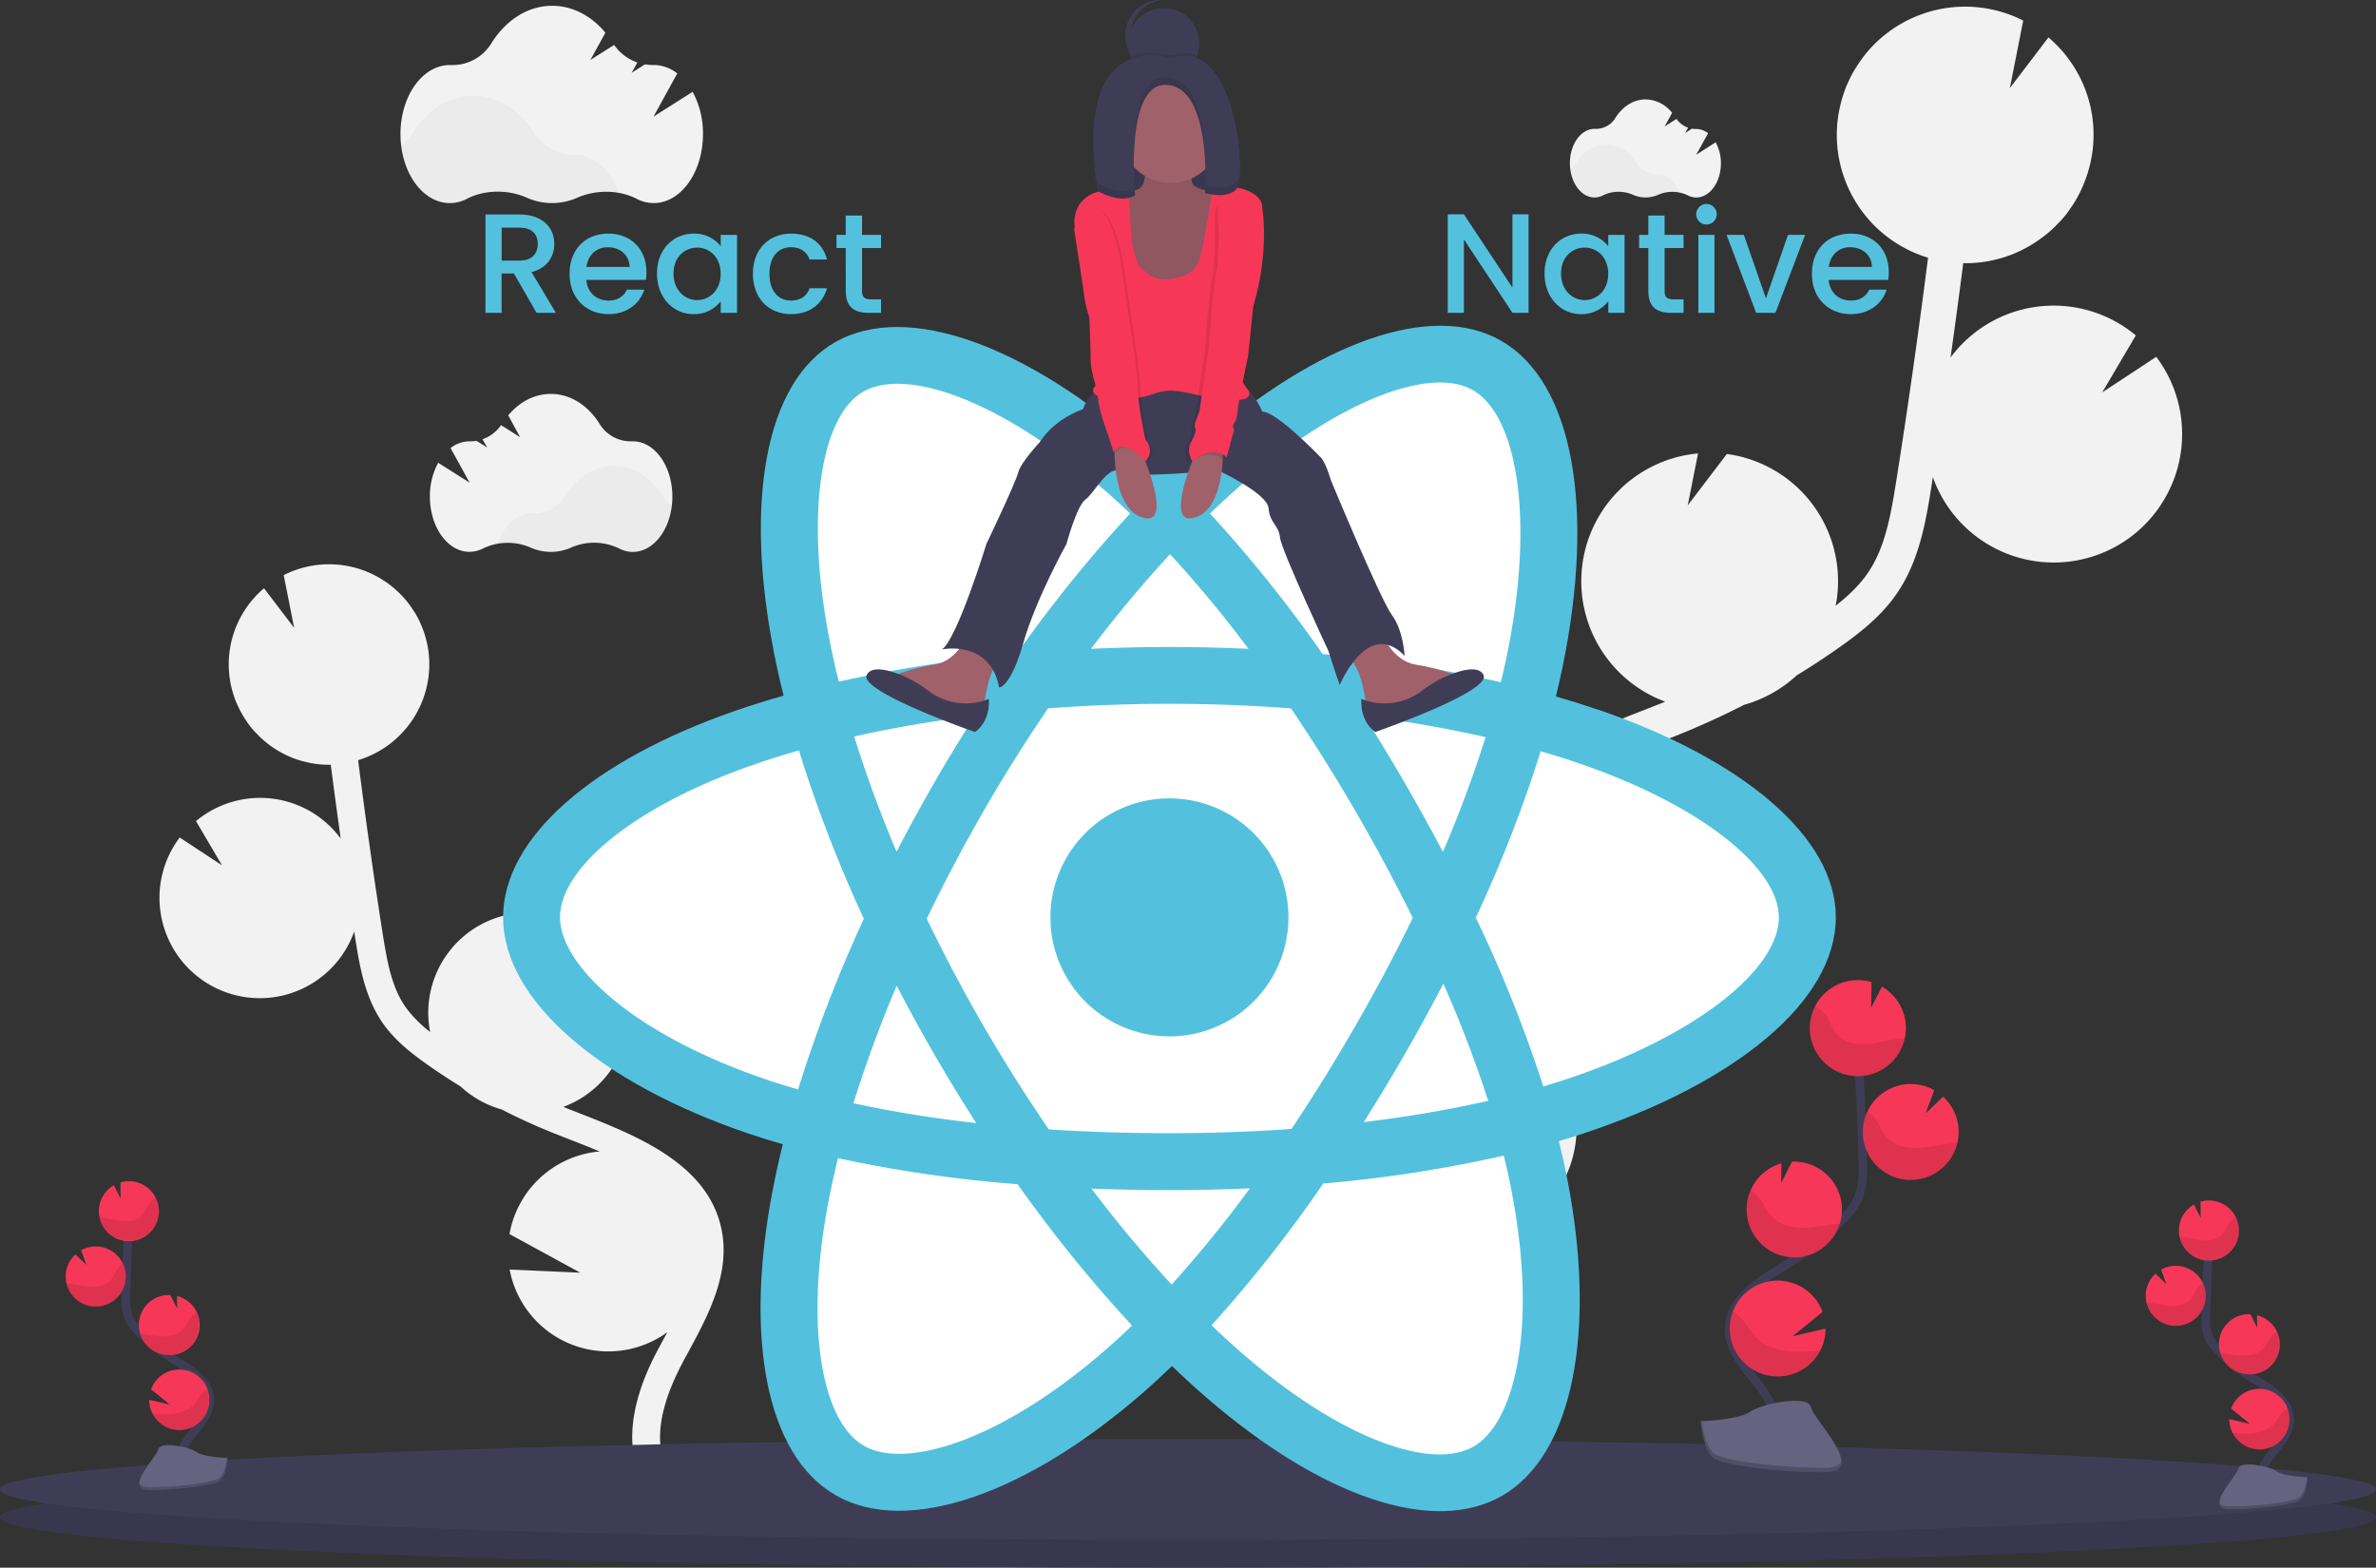 <svg id="Layer_1" data-name="Layer 1" xmlns="http://www.w3.org/2000/svg" viewBox="0 0 1108 731.14"><rect x="0" y="0" width="1108" height="731.14" fill="#333333" stroke="none"/><defs><style>.cls-1{fill:#f2f2f2;}.cls-2{fill:#3f3d56;}.cls-3{opacity:0.1;}.cls-11,.cls-3,.cls-7{isolation:isolate;}.cls-4{fill:none;stroke:#3f3d56;stroke-miterlimit:10;stroke-width:4px;}.cls-5{fill:#f73757;}.cls-6{fill:#656380;}.cls-7{opacity:0.2;}.cls-8{fill:#53c1de;}.cls-9{fill:#fff;}.cls-10{fill:#a0616a;}.cls-11{opacity:0.03;}</style></defs><path class="cls-1" d="M767.68,330.79l6.89-2.7,2-.81a59.85,59.85,0,0,1,15.28-115.77l-4.8,24.2,18.22-23.92h.16a59.87,59.87,0,0,1,51.16,67.45c-.15,1.13-.39,2.23-.6,3.34,5.61-4.43,10.87-9.32,14.81-15,8-11.54,10.71-25.76,13.47-43.17,5.47-34.48,10.4-69.34,14.84-104.18a59.83,59.83,0,0,1-42-65.36c.25-1.82.6-3.59,1-5.34.1-.44.2-.88.31-1.31.43-1.69.91-3.35,1.47-5,.09-.27.21-.52.3-.78a36.11,36.11,0,0,1,1.65-4c.22-.5.44-1,.67-1.47.69-1.43,1.42-2.83,2.22-4.19.27-.45.56-.88.83-1.33.62-1,1.27-2,1.94-2.93.36-.5.71-1,1.08-1.49l.27-.39h0a59.82,59.82,0,0,1,74.64-17l-6.24,31.49,18-23.64a59.5,59.5,0,0,1,16.32,68.62h.07c-.17.4-.38.78-.55,1.18-.33.74-.67,1.47-1,2.2-.46.93-1,1.84-1.45,2.74-.38.68-.75,1.36-1.16,2-.59,1-1.23,1.9-1.87,2.83-.38.54-.73,1.1-1.12,1.63a49.89,49.89,0,0,1-3.26,4c-.4.45-.83.86-1.25,1.3-.81.86-1.62,1.71-2.48,2.52-.53.5-1.09,1-1.64,1.46-.79.7-1.6,1.38-2.43,2-.59.47-1.19.92-1.79,1.36-.87.63-1.75,1.22-2.64,1.81-.6.39-1.2.78-1.81,1.15-1,.61-2.05,1.17-3.1,1.72-.53.27-1,.57-1.59.83-1.58.77-3.2,1.48-4.85,2.11-.31.12-.64.21-.95.32a42.35,42.35,0,0,1-4.18,1.35c-.61.17-1.23.31-1.85.46-1.15.28-2.31.54-3.48.76q-1,.18-2.07.33c-1.15.17-2.31.3-3.48.4-.69.06-1.37.12-2.07.16-1.26.06-2.53.07-3.8.06h-.25q-2.82,22-5.92,44a59.82,59.82,0,0,1,83.68-12.46c.92.68,1.83,1.4,2.72,2.14l-15.68,26.58,25.21-16.59a59.69,59.69,0,0,1,11.5,44.16,58.54,58.54,0,0,1-4.5,15.94,59.83,59.83,0,0,1-111.19-4c-.23,1.48-.45,3-.68,4.46-2.44,15.35-5.47,34.46-16.23,50-7.29,10.56-17.33,18.36-27.09,25.22q-9.52,6.7-19.48,12.77a59.93,59.93,0,0,1-24.53,13.74q-16,8.19-32.69,14.81l-6.95,2.72c-6.25,2.44-12.65,4.94-19,7.6,1,.09,2,.17,3,.3a59.91,59.91,0,0,1,50.86,49.05l-42.31,23.11,42.18-1.89A59.25,59.25,0,0,1,797,450.13a59.87,59.87,0,0,1-82.7,11.74l2.1,3.91c1.4,2.58,2.78,5.15,4.12,7.7,18.33,34.74,19.66,64.74,3.75,84.49l-13-10.45c15.49-19.22,3.2-49.77-5.5-66.27-1.32-2.5-2.68-5-4-7.56C690,451.86,676.65,427.12,682,400.79,690,361.09,733.05,344.29,767.68,330.79Z" transform="translate(0 -0.04)"/><path class="cls-1" d="M269.6,519l-5.38-2.11c-.52-.2-1-.43-1.54-.63a46.75,46.75,0,0,0-11.94-90.42l3.75,18.9-14.22-18.68h-.13a46.75,46.75,0,0,0-40,52.66v0c.12.89.31,1.74.47,2.61a55.89,55.89,0,0,1-11.56-11.73c-6.23-9-8.37-20.12-10.53-33.71-4.23-26.93-8.07-54.15-11.52-81.33a46.72,46.72,0,0,0,32.77-51c-.2-1.42-.47-2.8-.79-4.17l-.24-1c-.34-1.32-.71-2.62-1.15-3.88-.07-.21-.16-.41-.24-.61-.39-1.07-.82-2.12-1.28-3.15-.18-.38-.35-.77-.53-1.15-.54-1.11-1.11-2.2-1.73-3.26-.21-.36-.44-.7-.65-1-.49-.78-1-1.55-1.52-2.29-.28-.39-.55-.79-.84-1.17l-.21-.3h0a46.75,46.75,0,0,0-58.29-13.32l4.88,24.6-14.07-18.46A46.48,46.48,0,0,0,110.36,328h0c.13.31.29.61.43.92.26.58.52,1.15.8,1.72s.74,1.43,1.14,2.13c.29.54.58,1.07.9,1.59.46.75,1,1.48,1.46,2.21.3.42.57.86.88,1.27.8,1.08,1.65,2.12,2.54,3.13.31.35.65.67,1,1,.63.67,1.27,1.33,1.94,2,.41.4.85.77,1.28,1.14q.93.82,1.89,1.59c.46.36.93.71,1.4,1.06.68.49,1.37,1,2.06,1.41.47.31.94.61,1.42.9.79.48,1.6.91,2.42,1.34.42.22.82.45,1.24.66,1.24.6,2.5,1.15,3.79,1.64.24.1.5.16.74.25,1.07.39,2.16.75,3.27,1.06.47.13,1,.24,1.44.35.9.22,1.8.43,2.72.6l1.61.26c.9.13,1.81.23,2.72.31.54.05,1.07.09,1.62.12,1,.05,2,.06,3,.05h.19q2.21,17.22,4.62,34.41a46.7,46.7,0,0,0-65.32-9.83c-.74.54-1.46,1.1-2.16,1.69l12.14,20.64L83.81,390.64a46.56,46.56,0,0,0-9,34.49,45.86,45.86,0,0,0,3.53,12.46,46.73,46.73,0,0,0,86.84-3.12c.18,1.15.35,2.32.53,3.48,1.9,12,4.27,26.92,12.67,39.08,5.7,8.24,13.54,14.33,21.16,19.69q7.44,5.23,15.21,10a46.82,46.82,0,0,0,19.16,10.74c8.32,4.26,16.84,8.14,25.54,11.56l5.42,2.13c4.88,1.9,9.88,3.85,14.81,5.93-.78.07-1.57.13-2.36.24a46.77,46.77,0,0,0-39.72,38.27l33,18-32.94-1.47a46.79,46.79,0,0,0,73.57,29.2c-.55,1-1.09,2-1.64,3-1.09,2-2.17,4-3.22,6-14.31,27.13-15.35,50.57-2.92,66l10.13-8.16c-12.1-15-2.5-38.87,4.3-51.76,1-2,2.09-3.92,3.16-5.9,9.19-17,19.61-36.37,15.46-56.94C330.29,542.67,296.64,529.59,269.6,519Z" transform="translate(0 -0.04)"/><ellipse class="cls-2" cx="554" cy="707.64" rx="554" ry="23.5"/><ellipse class="cls-3" cx="554" cy="707.64" rx="554" ry="23.5"/><ellipse class="cls-2" cx="554" cy="694.64" rx="554" ry="23.5"/><path class="cls-4" d="M85,686.32c-3-5.51.4-12.26,4.28-17.18s8.61-10,8.51-16.29c-.14-9-9.7-14.31-17.33-19.08A84.78,84.78,0,0,1,64.9,621.26a23.09,23.09,0,0,1-4.78-6.4c-1.58-3.52-1.53-7.52-1.43-11.38q.5-19.26,1.9-38.48" transform="translate(0 -0.04)"/><path class="cls-5" d="M46.11,564.29a14,14,0,0,1,7-11.49L56.25,559l-.09-7.52a13.64,13.64,0,0,1,4.62-.56,14,14,0,1,1-14.67,13.36Z" transform="translate(0 -0.04)"/><path class="cls-5" d="M71.14,659.29a14,14,0,0,0,26.5-5.76,13.81,13.81,0,0,0-.91-5.69,14,14,0,0,0-26.27.15l8.77,7.13-9.64-2.24A13.88,13.88,0,0,0,71.14,659.29Z" transform="translate(0 -0.04)"/><path class="cls-5" d="M78.07,632a14,14,0,0,0,4.46-27.54l.07,5.79L79.42,604h0a14,14,0,1,0-1.31,28Z" transform="translate(0 -0.04)"/><path class="cls-5" d="M44,609.37a14,14,0,1,0,1.32-28h0a13.93,13.93,0,0,0-7.52,1.78l2.48,6.8-5.11-4.9a14,14,0,0,0-4.53,9.69,13.15,13.15,0,0,0,.36,3.85A14,14,0,0,0,44,609.37Z" transform="translate(0 -0.04)"/><path class="cls-3" d="M48,568c3.24.36,6.39,1.37,9.64,1.57s6.82-.58,8.88-3.1c1.11-1.37,1.66-3.09,2.59-4.57a10.08,10.08,0,0,1,3.54-3.33,14,14,0,0,1-25.26,12.08,14.16,14.16,0,0,1-1-2.76C46.94,567.94,47.47,568,48,568Z" transform="translate(0 -0.04)"/><path class="cls-3" d="M44,609.37a14,14,0,0,0,13.35-20,10.4,10.4,0,0,0-2.82,2.83c-1,1.51-1.61,3.25-2.78,4.64-2.19,2.57-5.92,3.41-9.31,3.25s-6.66-1.11-10-1.42c-.47,0-.94-.08-1.41-.09A14,14,0,0,0,44,609.37Z" transform="translate(0 -0.04)"/><path class="cls-3" d="M78.07,632a14,14,0,0,0,13.47-19.76,11.3,11.3,0,0,0-3,2.85c-1.09,1.54-1.77,3.31-3,4.73-2.36,2.64-6.34,3.57-9.93,3.48s-6.82-.93-10.28-1.19A14,14,0,0,0,78.07,632Z" transform="translate(0 -0.04)"/><path class="cls-3" d="M71.14,659.29a14,14,0,0,0,26.5-5.76,13.81,13.81,0,0,0-.91-5.69,14.11,14.11,0,0,0-3.08,2.74c-1.34,1.63-2.21,3.47-3.76,5-2.87,2.82-7.5,4-11.62,4.09A63,63,0,0,1,71.14,659.29Z" transform="translate(0 -0.04)"/><path class="cls-6" d="M106.19,680s-11.08-.34-14.41-2.72-17-5.22-17.87-1.4-16.65,19-4.14,19.06,29.06-2,32.39-4S106.19,680,106.19,680Z" transform="translate(0 -0.04)"/><path class="cls-7" d="M69.54,693.59c12.51.1,29.06-2,32.4-4,2.53-1.54,3.54-7.09,3.88-9.65h.37s-.7,8.93-4,11-19.89,4.08-32.39,4c-3.61,0-4.86-1.31-4.79-3.22C65.48,692.85,66.86,693.59,69.54,693.59Z" transform="translate(0 -0.04)"/><path class="cls-4" d="M1055,695.32c-3-5.51.4-12.26,4.28-17.18s8.61-10,8.51-16.29c-.14-9-9.7-14.31-17.33-19.08a84.78,84.78,0,0,1-15.56-12.51,23.09,23.09,0,0,1-4.78-6.4c-1.58-3.52-1.53-7.52-1.43-11.38q.49-19.26,1.9-38.48" transform="translate(0 -0.04)"/><path class="cls-5" d="M1016.11,573.29a14,14,0,0,1,7-11.49l3.14,6.21-.09-7.52a13.64,13.64,0,0,1,4.62-.56,14,14,0,1,1-14.68,13.36Z" transform="translate(0 -0.04)"/><path class="cls-5" d="M1041.14,668.29a14,14,0,0,0,26.5-5.76,13.81,13.81,0,0,0-.91-5.69,14,14,0,0,0-26.27.15l8.77,7.13-9.64-2.24A13.88,13.88,0,0,0,1041.14,668.29Z" transform="translate(0 -0.04)"/><path class="cls-5" d="M1048.07,641a14,14,0,0,0,4.46-27.54l.07,5.79-3.18-6.29h0a14,14,0,0,0-1.31,28Z" transform="translate(0 -0.04)"/><path class="cls-5" d="M1014,618.37a14,14,0,1,0-6.2-26.22l2.48,6.8-5.11-4.9a14,14,0,0,0-4.53,9.69,13.15,13.15,0,0,0,.36,3.85A14,14,0,0,0,1014,618.37Z" transform="translate(0 -0.04)"/><path class="cls-3" d="M1018,577c3.24.36,6.39,1.37,9.64,1.57s6.82-.58,8.88-3.1c1.11-1.37,1.66-3.09,2.59-4.57a10.08,10.08,0,0,1,3.54-3.33,14,14,0,0,1-25.26,12.08,14.16,14.16,0,0,1-1-2.76C1016.94,576.94,1017.47,577,1018,577Z" transform="translate(0 -0.04)"/><path class="cls-3" d="M1014,618.37a14,14,0,0,0,13.35-20,10.4,10.4,0,0,0-2.82,2.83c-1,1.51-1.61,3.25-2.78,4.64-2.19,2.57-5.92,3.41-9.31,3.25s-6.66-1.11-10-1.42c-.47,0-.94-.08-1.41-.09A14,14,0,0,0,1014,618.37Z" transform="translate(0 -0.04)"/><path class="cls-3" d="M1048.07,641a14,14,0,0,0,13.47-19.76,11.3,11.3,0,0,0-3,2.85c-1.09,1.54-1.77,3.31-3,4.73-2.36,2.64-6.34,3.57-9.93,3.48s-6.82-.93-10.28-1.19A14,14,0,0,0,1048.07,641Z" transform="translate(0 -0.04)"/><path class="cls-3" d="M1041.14,668.29a14,14,0,0,0,26.5-5.76,13.81,13.81,0,0,0-.91-5.69,14.11,14.11,0,0,0-3.08,2.74c-1.34,1.63-2.21,3.47-3.76,5-2.87,2.82-7.5,4-11.62,4.09A63,63,0,0,1,1041.14,668.29Z" transform="translate(0 -0.04)"/><path class="cls-6" d="M1076.19,689s-11.08-.34-14.41-2.72-17-5.22-17.87-1.4-16.65,19-4.14,19.06,29.06-2,32.39-4S1076.19,689,1076.19,689Z" transform="translate(0 -0.04)"/><path class="cls-7" d="M1039.54,702.59c12.51.1,29.06-2,32.4-4,2.53-1.54,3.54-7.09,3.88-9.65h.37s-.7,8.93-4,11-19.89,4.08-32.39,4c-3.61,0-4.86-1.31-4.79-3.22C1035.48,701.85,1036.86,702.59,1039.54,702.59Z" transform="translate(0 -0.04)"/><path class="cls-8" d="M745.57,331.15q-9.92-3.4-20-6.3,1.66-6.8,3.09-13.65C743.8,237.69,733.9,178.47,700.09,159c-32.42-18.7-85.44.8-139,47.39q-7.92,6.91-15.47,14.2-5.07-4.84-10.3-9.51C479.21,161.23,423,140.24,389.18,159.79c-32.39,18.75-42,74.42-28.35,144.09q2,10.35,4.59,20.58c-7.95,2.26-15.64,4.67-23,7.24-65.79,22.89-107.81,58.89-107.81,96.18,0,38.51,45.11,77.14,113.64,100.56q8.34,2.84,16.8,5.26-2.74,11-4.88,22.18c-13,68.46-2.84,122.82,29.46,141.45,33.37,19.26,89.37-.54,143.89-48.2,4.31-3.77,8.63-7.77,13-12q8.18,7.89,16.79,15.32c52.82,45.45,105,63.81,137.26,45.12,33.33-19.29,44.16-77.69,30.1-148.73q-1.6-8.14-3.73-16.61,5.91-1.74,11.56-3.61c71.24-23.6,117.6-61.76,117.6-100.79,0-37.43-43.38-73.62-110.5-96.73Z" transform="translate(0 -0.04)"/><path class="cls-9" d="M730.12,503.47c-3.4,1.13-6.88,2.21-10.44,3.27A622.31,622.31,0,0,0,688.21,428a623,623,0,0,0,30.25-77.58c6.35,1.84,12.53,3.78,18.47,5.83,57.51,19.79,92.59,49.06,92.59,71.62C829.52,451.88,791.63,483.09,730.12,503.47ZM704.6,554.05c6.22,31.41,7.1,59.81,3,82-3.7,20-11.14,33.25-20.34,38.58-19.59,11.33-61.47-3.4-106.64-42.27q-7.77-6.69-15.63-14.25A625.56,625.56,0,0,0,617.08,552a619.93,619.93,0,0,0,84.17-13q1.9,7.68,3.37,15ZM446.48,672.69c-19.14,6.76-34.38,6.95-43.59,1.64-19.6-11.31-27.75-55-16.63-113.5q2-10.37,4.53-20.63a625.63,625.63,0,0,0,83.75,12.13,645.12,645.12,0,0,0,53.35,65.9q-5.79,5.61-11.84,10.91c-24.11,21.08-48.28,36-69.57,43.55ZM356.84,503.32c-30.31-10.36-55.33-23.82-72.49-38.5-15.41-13.2-23.19-26.31-23.19-36.94,0-22.63,33.74-51.5,90-71.11q10.6-3.69,21.39-6.73a638,638,0,0,0,30.29,78.48,647.25,647.25,0,0,0-30.66,79.6Q364.44,505.92,356.84,503.32Zm30.05-204.54c-11.68-59.69-3.93-104.72,15.59-116,20.79-12,66.76,5.12,115.22,48.15,3.1,2.75,6.21,5.63,9.32,8.6a636.65,636.65,0,0,0-52.93,65.52,648.9,648.9,0,0,0-82.93,12.89q-2.39-9.53-4.27-19.15ZM655,365q-9.11-15.74-18.89-31.08c19.83,2.51,38.82,5.83,56.66,9.91a566,566,0,0,1-19.89,53.51Q664.27,381,655,365ZM545.64,258.5a569.49,569.49,0,0,1,36.57,44.14q-36.71-1.72-73.45,0c12.07-15.92,24.44-30.72,36.88-44.13Zm-110,106.65q-9.15,15.87-17.55,32.14c-7.73-18.33-14.34-36.36-19.74-53.77,17.73-4,36.64-7.21,56.34-9.68q-9.92,15.44-19.07,31.31ZM455.25,523.8A564.74,564.74,0,0,1,398,514.59c5.49-17.71,12.25-36.13,20.15-54.86q8.43,16.29,17.61,32.16,9.35,16.19,19.47,31.91Zm91.14,75.33A570.19,570.19,0,0,1,509,554.38q17.85.71,36.36.71,19,0,37.51-.84a564.56,564.56,0,0,1-36.5,44.88ZM673.08,458.78A561.34,561.34,0,0,1,694,513.44a561,561,0,0,1-58,9.89q9.86-15.63,19.08-31.63Q664.46,475.44,673.08,458.78Zm-41,19.66Q618,503,602.27,526.54c-18.44,1.32-37.49,2-56.91,2s-38.15-.6-56.27-1.78Q473,503.26,458.7,478.59t-26.51-50.08q12.27-25.53,26.43-50.1h0q14.14-24.56,30.13-48c18.49-1.4,37.43-2.13,56.59-2.13s38.22.74,56.69,2.14q15.81,23.37,30,47.81t26.79,49.87q-12.45,25.62-26.71,50.3ZM686.85,182c20.81,12,28.9,60.4,15.83,123.87q-1.29,6.19-2.8,12.35a635.54,635.54,0,0,0-83.09-13.13,624.71,624.71,0,0,0-52.53-65.56q7-6.73,14.29-13.11c45.88-39.93,88.76-55.69,108.3-44.42Z" transform="translate(0 -0.04)"/><path class="cls-8" d="M545.34,372.38a55.5,55.5,0,1,1-55.5,55.5,55.5,55.5,0,0,1,55.5-55.5h0" transform="translate(0 -0.04)"/><path class="cls-2" d="M559.26,20.4a16.6,16.6,0,1,1-16.6-16.6h0a16.53,16.53,0,0,1,16.6,16.44Z" transform="translate(0 -0.04)"/><path class="cls-2" d="M529.4,24.59A16.61,16.61,0,0,1,541.89.05a16.6,16.6,0,0,0-1.16,33.18,17,17,0,0,0,2.57-.11A16.59,16.59,0,0,1,529.4,24.59Z" transform="translate(0 -0.04)"/><rect class="cls-2" x="521.91" y="43.48" width="44.47" height="69.37"/><rect class="cls-3" x="521.91" y="43.48" width="44.47" height="69.37"/><path class="cls-10" d="M451.66,295.2s-4.75,13.05-16,14.83-17.79,4.74-17.79,4.74L444.55,332l14.23-1.78s1.78-18.38,7.71-22.53S451.66,295.2,451.66,295.2Z" transform="translate(0 -0.04)"/><path class="cls-10" d="M644.34,295.2s4.75,13.05,16,14.83,17.79,4.74,17.79,4.74L651.45,332l-14.23-1.78s-1.78-18.38-7.71-22.53S644.34,295.2,644.34,295.2Z" transform="translate(0 -0.04)"/><path class="cls-2" d="M514.5,180.18s-7.11,3.56-9.48,10.68c0,0-13,4.15-20.16,15.41,0,0-8.9,9.49-10.08,14.23S460,253.7,460,253.7s-13.64,44.47-20.75,49.21c0,0,22.53-4.74,26.68,17.79,0,0,5.33,0,11.26-20.75s20.16-46.25,20.16-46.25,4.74-17.78,8.89-20.75,10.67-16.6,16.6-13,45.06-.6,45.06-.6S591,230,591.58,237.1s4.74,7.71,5.33,13.64,22.53,52.76,22.53,52.76,4.15,13,5.34,16c0,0,13-31.42,30.24-13.63,0,0-.6-11.86-5.93-19S620.63,224,620.63,224s-2.37-8.3-4.74-10.67S595.13,192,588.61,192c0,0-3.55-8.89-7.7-10.08Z" transform="translate(0 -0.04)"/><path class="cls-2" d="M461.14,326a28.9,28.9,0,0,1-28.22-3.79,56.31,56.31,0,0,0-12.59-7.3c-6.29-2.54-13.81-4.42-16.1-.17-4.15,7.71,50.39,26.68,50.39,26.68S461.74,337.3,461.14,326Z" transform="translate(0 -0.04)"/><path class="cls-2" d="M634.86,326a28.9,28.9,0,0,0,28.22-3.79,56.31,56.31,0,0,1,12.59-7.3c6.29-2.54,13.81-4.42,16.1-.17,4.15,7.71-50.39,26.68-50.39,26.68S634.26,337.3,634.86,326Z" transform="translate(0 -0.04)"/><path class="cls-10" d="M533.88,82.67c-.22,2.06-.9,4.29-2.66,5.38-1.44.9-3.26.83-4.92,1.17A11.48,11.48,0,0,0,518.48,96a17.55,17.55,0,0,0-.75,10.55,38.75,38.75,0,0,0,1.52,5.06c1.74,4.92,3.84,9.8,7.09,13.89a59,59,0,0,0,9.3,8.77c2.11,1.72,4.29,3.47,6.89,4.28a21.41,21.41,0,0,0,5.4.72c2.25.1,4.65.17,6.6-.95,3-1.73,3.89-5.55,5.52-8.62,1.38-2.6,3.44-4.81,4.73-7.46a29.27,29.27,0,0,0,2-6.52l2.77-12.3c1-4.47,1.92-9.51-.59-13.34a2.27,2.27,0,0,0-.74-.77,2.81,2.81,0,0,0-1.52-.15,16.42,16.42,0,0,1-9.15-2.09,3.89,3.89,0,0,1-1.15-.9,4.72,4.72,0,0,1-.7-2.12,22.2,22.2,0,0,0-1.28-4.45,2.92,2.92,0,0,0-.87-1.34,3.11,3.11,0,0,0-1.41-.47,114.47,114.47,0,0,0-12.93-1.35c-1.42-.07-3.56-.64-4.54.62S534,81.17,533.88,82.67Z" transform="translate(0 -0.04)"/><path class="cls-3" d="M533.88,82.67c-.22,2.06-.9,4.29-2.66,5.38-1.44.9-3.26.83-4.92,1.17A11.48,11.48,0,0,0,518.48,96a17.55,17.55,0,0,0-.75,10.55,38.75,38.75,0,0,0,1.52,5.06c1.74,4.92,3.84,9.8,7.09,13.89a59,59,0,0,0,9.3,8.77c2.11,1.72,4.29,3.47,6.89,4.28a21.41,21.41,0,0,0,5.4.72c2.25.1,4.65.17,6.6-.95,3-1.73,3.89-5.55,5.52-8.62,1.38-2.6,3.44-4.81,4.73-7.46a29.27,29.27,0,0,0,2-6.52l2.77-12.3c1-4.47,1.92-9.51-.59-13.34a2.27,2.27,0,0,0-.74-.77,2.81,2.81,0,0,0-1.52-.15,16.42,16.42,0,0,1-9.15-2.09,3.89,3.89,0,0,1-1.15-.9,4.72,4.72,0,0,1-.7-2.12,22.2,22.2,0,0,0-1.28-4.45,2.92,2.92,0,0,0-.87-1.34,3.11,3.11,0,0,0-1.41-.47,114.47,114.47,0,0,0-12.93-1.35c-1.42-.07-3.56-.64-4.54.62S534,81.17,533.88,82.67Z" transform="translate(0 -0.04)"/><path class="cls-5" d="M525.85,89.74a26.93,26.93,0,0,0-7.13-1.12c-5.72-.14-11.84,1.83-15.14,6.5a15.33,15.33,0,0,0-2.29,11.47,23.63,23.63,0,0,0,5.2,10.66,31.85,31.85,0,0,1,4,5.24c1.58,3,1.63,6.59,2.06,10,1,8.12,4.46,15.75,5.83,23.82s.19,17.42-6.18,22.55c-1.07.86-2.37,1.77-2.46,3.14-.14,2.19,2.71,3.12,4.9,3.33,6.55.62,13.27,1.23,19.63-.46,2.63-.7,5.17-1.79,7.85-2.29,6.8-1.27,13.64,1.34,20.45,2.59a90.88,90.88,0,0,0,14.91,1.21,8,8,0,0,0,3.43-.45,2.76,2.76,0,0,0,1.74-2.74,4.79,4.79,0,0,0-1.18-2c-3.44-4.25-4.49-9.9-5.43-15.29l-3.15-18.11c-1.69-9.68-3.26-20.2,1.32-28.89,3.29-6.25,9.36-10.65,12.83-16.8a9.81,9.81,0,0,0,1.55-6.28c-.52-3.09-3.31-5.3-6.17-6.59A23.19,23.19,0,0,0,565,88.59c.1,4.33-1,8.71-1.71,13l-1.21,7a89.16,89.16,0,0,1-2.71,12.2,12.85,12.85,0,0,1-2.17,4.42,11.36,11.36,0,0,1-3.83,2.79,22.86,22.86,0,0,1-10.14,2.32,13.62,13.62,0,0,1-4.48-.69,19.07,19.07,0,0,1-6.17-4.34,10.14,10.14,0,0,1-1.63-1.77,9.93,9.93,0,0,1-1.11-2.67,55.42,55.42,0,0,1-1.91-7.48c-.3-1.94-.4-3.91-.54-5.87C527,101.71,527,95.31,525.85,89.74Z" transform="translate(0 -0.04)"/><path class="cls-10" d="M519.84,204.49s-2.37,31.43,12.45,36.76,1.78-26.09,1.78-26.09l-4.75-9.48Z" transform="translate(0 -0.04)"/><path class="cls-10" d="M570.23,204.49s2.37,31.43-12.45,36.76S556,215.16,556,215.16l4.75-9.48Z" transform="translate(0 -0.04)"/><path class="cls-3" d="M506.79,99.59l-4.74,7.71s4.15,26.68,4.74,31.42a62.31,62.31,0,0,0,2.38,10.08s.59,14.23.59,19.57,3,14.23,3,14.23a65.2,65.2,0,0,0,3,14.82c2.37,6.52,4.74,14.23,4.74,14.23s3-8.3,14.82,4.15a7.19,7.19,0,0,0,0-10.08s-3.55-16-3.55-24.31-6.53-48-6.53-48S521,88.29,506.79,99.59Z" transform="translate(0 -0.04)"/><path class="cls-5" d="M505.61,99l-4.74,7.71s4.15,26.68,4.74,31.42A61.3,61.3,0,0,0,508,148.17s.59,14.23.59,19.56,3,14.23,3,14.23a64.67,64.67,0,0,0,3,14.82c2.37,6.53,4.75,14.23,4.75,14.23s3-8.3,14.82,4.15a7.18,7.18,0,0,0,0-10.07s-3.56-16-3.56-24.31-6.52-48-6.52-48S519.84,87.69,505.61,99Z" transform="translate(0 -0.04)"/><path class="cls-3" d="M583.87,94.81l3,3.53s3.49,20.18-4.22,45.68l-2.37,23.12s-4.15,19.57-4.74,24.31-.59,5.33-1.78,7.11a2.28,2.28,0,0,0,0,3l-3.56,13s-5.33-6.52-16,1.78c0,0-3-4.74-.6-8.89s2.37-5.93,1.78-7.12,2.37-7.11,2.37-8.3,4.18-28.44,4.18-28.44,1.78-26.68,3.56-35.57c1.09-5.47,1.07-17.66.88-26.24-.19-8.94,10.63-13.78,17-7.5A6.63,6.63,0,0,1,583.87,94.81Z" transform="translate(0 -0.04)"/><path class="cls-5" d="M585.65,93.59l3,3.53s3.49,20.19-4.22,45.68l-2.37,23.12s-4.15,19.57-4.74,24.31-.6,5.34-1.78,7.12a2.28,2.28,0,0,0,0,3l-3.54,13s-5.33-6.53-16,1.77c0,0-3-4.74-.59-8.89s2.37-5.93,1.78-7.11,2.37-7.12,2.37-8.3,4.15-28.46,4.15-28.46,1.78-26.68,3.56-35.58.59-35.57.59-35.57S577.35,84.73,585.65,93.59Z" transform="translate(0 -0.04)"/><circle class="cls-10" cx="545.92" cy="61.57" r="23.72"/><path class="cls-3" d="M558.29,26a16.6,16.6,0,0,1-31.09.44c9.26-3.73,18.72-.41,18.72-.41C550.65,24.37,554.75,24.52,558.29,26Z" transform="translate(0 -0.04)"/><path class="cls-2" d="M545.92,27.22s-45.65-16-34.38,61.66c0,0,10.08,6.52,17.78,2.37,0,0-5.33-53.95,15.42-51.58s17.19,50.4,17.19,50.4,11.86,3.55,15.42-3S576.16,16.59,545.92,27.22Z" transform="translate(0 -0.04)"/><path class="cls-3" d="M544.74,36.11c-14.24-1.62-16.2,23.27-16,39.05.17-15.69,2.81-37,16-35.49,14.81,1.69,17.24,26.66,17.41,40.8C562.32,67.49,560.9,38,544.74,36.11Z" transform="translate(0 -0.04)"/><path class="cls-3" d="M511.54,85.32a160.5,160.5,0,0,1-1.77-20.53,151.81,151.81,0,0,0,1.77,24.09s10.08,6.52,17.78,2.37c0,0-.12-1.28-.26-3.43C521.39,91.69,511.54,85.32,511.54,85.32Z" transform="translate(0 -0.04)"/><path class="cls-3" d="M577.35,83.59c-3.32,6.08-13.83,3.41-15.25,3-.07,2.2-.17,3.52-.17,3.52s11.86,3.55,15.42-3c.73-1.34,1.11-5.13,1-10.2C578.25,80.16,577.9,82.59,577.35,83.59Z" transform="translate(0 -0.04)"/><path class="cls-4" d="M826.73,673c4.74-8.78-.64-19.54-6.82-27.37s-13.73-16-13.57-26c.23-14.35,15.45-22.81,27.62-30.42a134.77,134.77,0,0,0,24.79-19.93c3-3,5.87-6.31,7.62-10.21,2.52-5.6,2.45-12,2.29-18.12q-.79-30.7-3-61.34" transform="translate(0 -0.04)"/><path class="cls-5" d="M888.74,478.49a22.33,22.33,0,0,0-11.16-18.32l-5,9.9.15-12a22.39,22.39,0,1,0,16,20.41Z" transform="translate(0 -0.04)"/><path class="cls-5" d="M848.86,629.88a22.36,22.36,0,1,1,1.08-18l-14,11.37,15.37-3.57A22.2,22.2,0,0,1,848.86,629.88Z" transform="translate(0 -0.04)"/><path class="cls-5" d="M837.81,586.45a22.37,22.37,0,0,1-7.09-43.86l-.12,9.22,5.06-10h.06a22.37,22.37,0,0,1,2.41,44.67l-.32,0Z" transform="translate(0 -0.04)"/><path class="cls-5" d="M892.11,550.32A22.37,22.37,0,1,1,902,508.46l-4,10.83,8.13-7.8a22.37,22.37,0,0,1-14.07,38.83Z" transform="translate(0 -0.04)"/><path class="cls-3" d="M885.74,484.45c-5.17.57-10.19,2.18-15.37,2.5s-10.87-.92-14.14-5c-1.77-2.17-2.65-4.91-4.14-7.28a16.06,16.06,0,0,0-5.63-5.3,22.37,22.37,0,0,0,39.88,20.28,22.74,22.74,0,0,0,1.93-5.44C887.42,484.3,886.58,484.36,885.74,484.45Z" transform="translate(0 -0.04)"/><path class="cls-3" d="M892.11,550.32a22.39,22.39,0,0,1-21.28-31.91,16.37,16.37,0,0,1,4.5,4.51c1.59,2.4,2.56,5.18,4.43,7.39,3.48,4.09,9.44,5.43,14.84,5.19s10.6-1.78,16-2.28c.75-.06,1.5-.11,2.26-.13A22.37,22.37,0,0,1,892.11,550.32Z" transform="translate(0 -0.04)"/><path class="cls-3" d="M837.81,586.45A22.37,22.37,0,0,1,816.35,555a17.8,17.8,0,0,1,4.73,4.55c1.74,2.45,2.82,5.27,4.86,7.54,3.77,4.2,10.11,5.68,15.83,5.54,5.54-.12,10.87-1.48,16.38-1.9A22.37,22.37,0,0,1,837.81,586.45Z" transform="translate(0 -0.04)"/><path class="cls-3" d="M848.86,629.88a22.37,22.37,0,0,1-40.78-18.29A22.26,22.26,0,0,1,813,616c2.13,2.59,3.53,5.53,6,7.94,4.57,4.49,12,6.34,18.52,6.51A97.8,97.8,0,0,0,848.86,629.88Z" transform="translate(0 -0.04)"/><path class="cls-6" d="M793,662.85s17.65-.54,23-4.33,27.16-8.31,28.48-2.24,26.53,30.22,6.6,30.38-46.31-3.1-51.62-6.34S793,662.85,793,662.85Z" transform="translate(0 -0.04)"/><path class="cls-7" d="M851.4,684.59c-19.93.16-46.31-3.11-51.62-6.34-4-2.47-5.65-11.3-6.19-15.38H793s1.12,14.24,6.43,17.47,31.69,6.5,51.62,6.34c5.75,0,7.74-2.09,7.63-5.12C857.88,683.37,855.69,684.51,851.4,684.59Z" transform="translate(0 -0.04)"/><path class="cls-1" d="M323,42.86,304.75,54.43l11.08-20.15a18,18,0,0,0-11-3.94h-.3a21.72,21.72,0,0,1-3.78-.28L294.56,34l2.65-4.82A22,22,0,0,1,286.39,21l-11.07,7,7-12.72c-6.48-7.77-15.2-12.54-24.81-12.54-11.51,0-21.76,6.85-28.38,17.52a21.24,21.24,0,0,1-18.76,10.12h-.62c-12.71,0-23,14.41-23,32.19s10.3,32.18,23,32.18a17.18,17.18,0,0,0,8-2c8.29-4.31,19.17-4.39,27.85-.54a29,29,0,0,0,23.68,0c8.62-3.77,19.37-3.69,27.61.54a17.24,17.24,0,0,0,7.93,2c12.71,0,23-14.41,23-32.18A40.8,40.8,0,0,0,323,42.86Z" transform="translate(0 -0.04)"/><path class="cls-11" d="M288.59,90a34,34,0,0,0-19.72,2.14,29,29,0,0,1-23.67,0c-8.69-3.85-19.57-3.77-27.86.54a17.18,17.18,0,0,1-8,2c-11.29,0-20.68-11.38-22.64-26.38a21.51,21.51,0,0,0,5.64-6.08c6.66-10.66,16.87-17.53,28.38-17.53S242.36,51.36,249,61.91a21.8,21.8,0,0,0,18.76,10.31H268C277,72.23,284.8,79.44,288.59,90Z" transform="translate(0 -0.04)"/><path class="cls-1" d="M800.07,66.42,791,72.19l5.53-10a9,9,0,0,0-5.51-2h-.14a10.86,10.86,0,0,1-1.89-.14l-3.09,2,1.3-2.46a10.94,10.94,0,0,1-5.4-4.09L776.28,59l3.49-6.34A16.15,16.15,0,0,0,767.4,46.4c-5.75,0-10.86,3.42-14.16,8.74a10.57,10.57,0,0,1-9.36,5h-.31c-6.34,0-11.48,7.19-11.48,16s5.14,16,11.48,16a8.59,8.59,0,0,0,4-1,16.57,16.57,0,0,1,13.89-.27,14.55,14.55,0,0,0,11.81,0,16.59,16.59,0,0,1,13.77.27,8.59,8.59,0,0,0,4,1c6.34,0,11.48-7.18,11.48-16A20.24,20.24,0,0,0,800.07,66.42Z" transform="translate(0 -0.04)"/><path class="cls-11" d="M782.92,89.91A17,17,0,0,0,773.09,91a14.55,14.55,0,0,1-11.81,0,16.59,16.59,0,0,0-13.9.27,8.59,8.59,0,0,1-4,1c-5.64,0-10.32-5.67-11.3-13.15a10.89,10.89,0,0,0,2.82-3c3.3-5.32,8.42-8.73,14.16-8.73s10.79,3.37,14.09,8.63a10.83,10.83,0,0,0,9.36,5.14h.15C777.15,81.07,781,84.67,782.92,89.91Z" transform="translate(0 -0.04)"/><path class="cls-1" d="M204.34,215.86,219,225.14,210.12,209a14.52,14.52,0,0,1,8.85-3.15h.23a16.77,16.77,0,0,0,3-.22l5,3.14L225,204.9a17.72,17.72,0,0,0,8.67-6.58l8.87,5.62L237,193.75c5.19-6.22,12.18-10,19.87-10,9.23,0,17.44,5.48,22.75,14a17,17,0,0,0,15,8.11h.5c10.18,0,18.43,11.54,18.43,25.78s-8.25,25.79-18.43,25.79a13.86,13.86,0,0,1-6.43-1.61,26.6,26.6,0,0,0-22.31-.43,23.3,23.3,0,0,1-19,0,26.65,26.65,0,0,0-22.12.43,13.9,13.9,0,0,1-6.35,1.57c-10.19,0-18.44-11.54-18.44-25.79A32.72,32.72,0,0,1,204.34,215.86Z" transform="translate(0 -0.04)"/><path class="cls-11" d="M231.89,253.59a27.42,27.42,0,0,1,15.8,1.72,23.3,23.3,0,0,0,19,0,26.59,26.59,0,0,1,22.32.43,13.82,13.82,0,0,0,6.42,1.61c9.05,0,16.57-9.11,18.14-21.13a17.38,17.38,0,0,1-4.52-4.88c-5.31-8.54-13.52-14-22.75-14s-17.33,5.42-22.64,13.88a17.45,17.45,0,0,1-15,8.25h-.23C241.17,239.4,234.93,245.18,231.89,253.59Z" transform="translate(0 -0.04)"/><path class="cls-8" d="M242.25,100.07c10.89,0,16.24,6.27,16.24,13.72,0,5.42-2.9,11.22-10.63,13.14l11.35,19h-9l-10.56-18.34h-5.74v18.34h-7.52V100.07Zm0,6.14h-8.31v15.37h8.31c5.88,0,8.52-3.23,8.52-7.79S248.13,106.21,242.25,106.21Z" transform="translate(0 -0.04)"/><path class="cls-8" d="M283.77,146.53c-10.43,0-18.15-7.39-18.15-18.81S273,109,283.77,109c10.36,0,17.68,7.19,17.68,17.88a23,23,0,0,1-.26,3.7H273.41c.52,6,4.81,9.63,10.36,9.63,4.62,0,7.19-2.24,8.58-5.08h8.11C298.42,141.45,292.68,146.53,283.77,146.53Zm-10.3-22H293.6c-.13-5.61-4.55-9.18-10.16-9.18C278.36,115.31,274.26,118.74,273.47,124.49Z" transform="translate(0 -0.04)"/><path class="cls-8" d="M323.5,109a15.46,15.46,0,0,1,12.6,5.87v-5.28h7.59v36.36H336.1v-5.41a15.65,15.65,0,0,1-12.73,6c-9.44,0-17-7.72-17-18.94S313.93,109,323.5,109Zm1.58,6.53c-5.61,0-11,4.22-11,12.08s5.41,12.4,11,12.4,11-4.42,11-12.27S330.76,115.51,325.08,115.51Z" transform="translate(0 -0.04)"/><path class="cls-8" d="M368.91,109c8.91,0,14.71,4.42,16.76,12.07h-8.12c-1.25-3.49-4.16-5.74-8.64-5.74-6.07,0-10.1,4.49-10.1,12.41s4,12.47,10.1,12.47c4.48,0,7.26-2,8.64-5.74h8.12c-2.05,7.13-7.85,12.08-16.76,12.08-10.43,0-17.82-7.39-17.82-18.81S358.48,109,368.91,109Z" transform="translate(0 -0.04)"/><path class="cls-8" d="M394.38,115.71h-4.29v-6.14h4.29v-9H402v9h8.85v6.14H402v20.13c0,2.7,1.06,3.82,4.23,3.82h4.62v6.27h-5.94c-6.47,0-10.5-2.7-10.5-10.09Z" transform="translate(0 -0.04)"/><path class="cls-8" d="M712.82,100v45.93H705.3l-22.64-34.25v34.25h-7.52V100h7.52l22.64,34.19V100Z" transform="translate(0 -0.04)"/><path class="cls-8" d="M737.38,109a15.47,15.47,0,0,1,12.6,5.87v-5.28h7.59v36.36H750v-5.41a15.65,15.65,0,0,1-12.73,6c-9.44,0-17-7.72-17-18.94S727.81,109,737.38,109Zm1.58,6.53c-5.61,0-11,4.22-11,12.08s5.41,12.4,11,12.4,11-4.42,11-12.27S744.64,115.51,739,115.51Z" transform="translate(0 -0.04)"/><path class="cls-8" d="M768.66,115.71h-4.29v-6.14h4.29v-9h7.59v9h8.84v6.14h-8.84v20.13c0,2.7,1.06,3.82,4.22,3.82h4.62v6.27h-5.93c-6.47,0-10.5-2.7-10.5-10.09Z" transform="translate(0 -0.04)"/><path class="cls-8" d="M791,99.94a4.79,4.79,0,1,1,4.81,4.81A4.76,4.76,0,0,1,791,99.94Zm1,9.63h7.52v36.36H792Z" transform="translate(0 -0.04)"/><path class="cls-8" d="M813.21,109.57l10.3,29.63,10.29-29.63h8l-13.86,36.36h-9l-13.79-36.36Z" transform="translate(0 -0.04)"/><path class="cls-8" d="M863.11,146.53c-10.43,0-18.15-7.39-18.15-18.81S852.35,109,863.11,109c10.36,0,17.68,7.19,17.68,17.88a23,23,0,0,1-.26,3.7H852.75c.52,6,4.81,9.63,10.36,9.63,4.62,0,7.19-2.24,8.58-5.08h8.11C877.76,141.45,872,146.53,863.11,146.53Zm-10.3-22h20.13c-.13-5.61-4.55-9.18-10.16-9.18C857.69,115.31,853.6,118.74,852.81,124.49Z" transform="translate(0 -0.04)"/></svg>